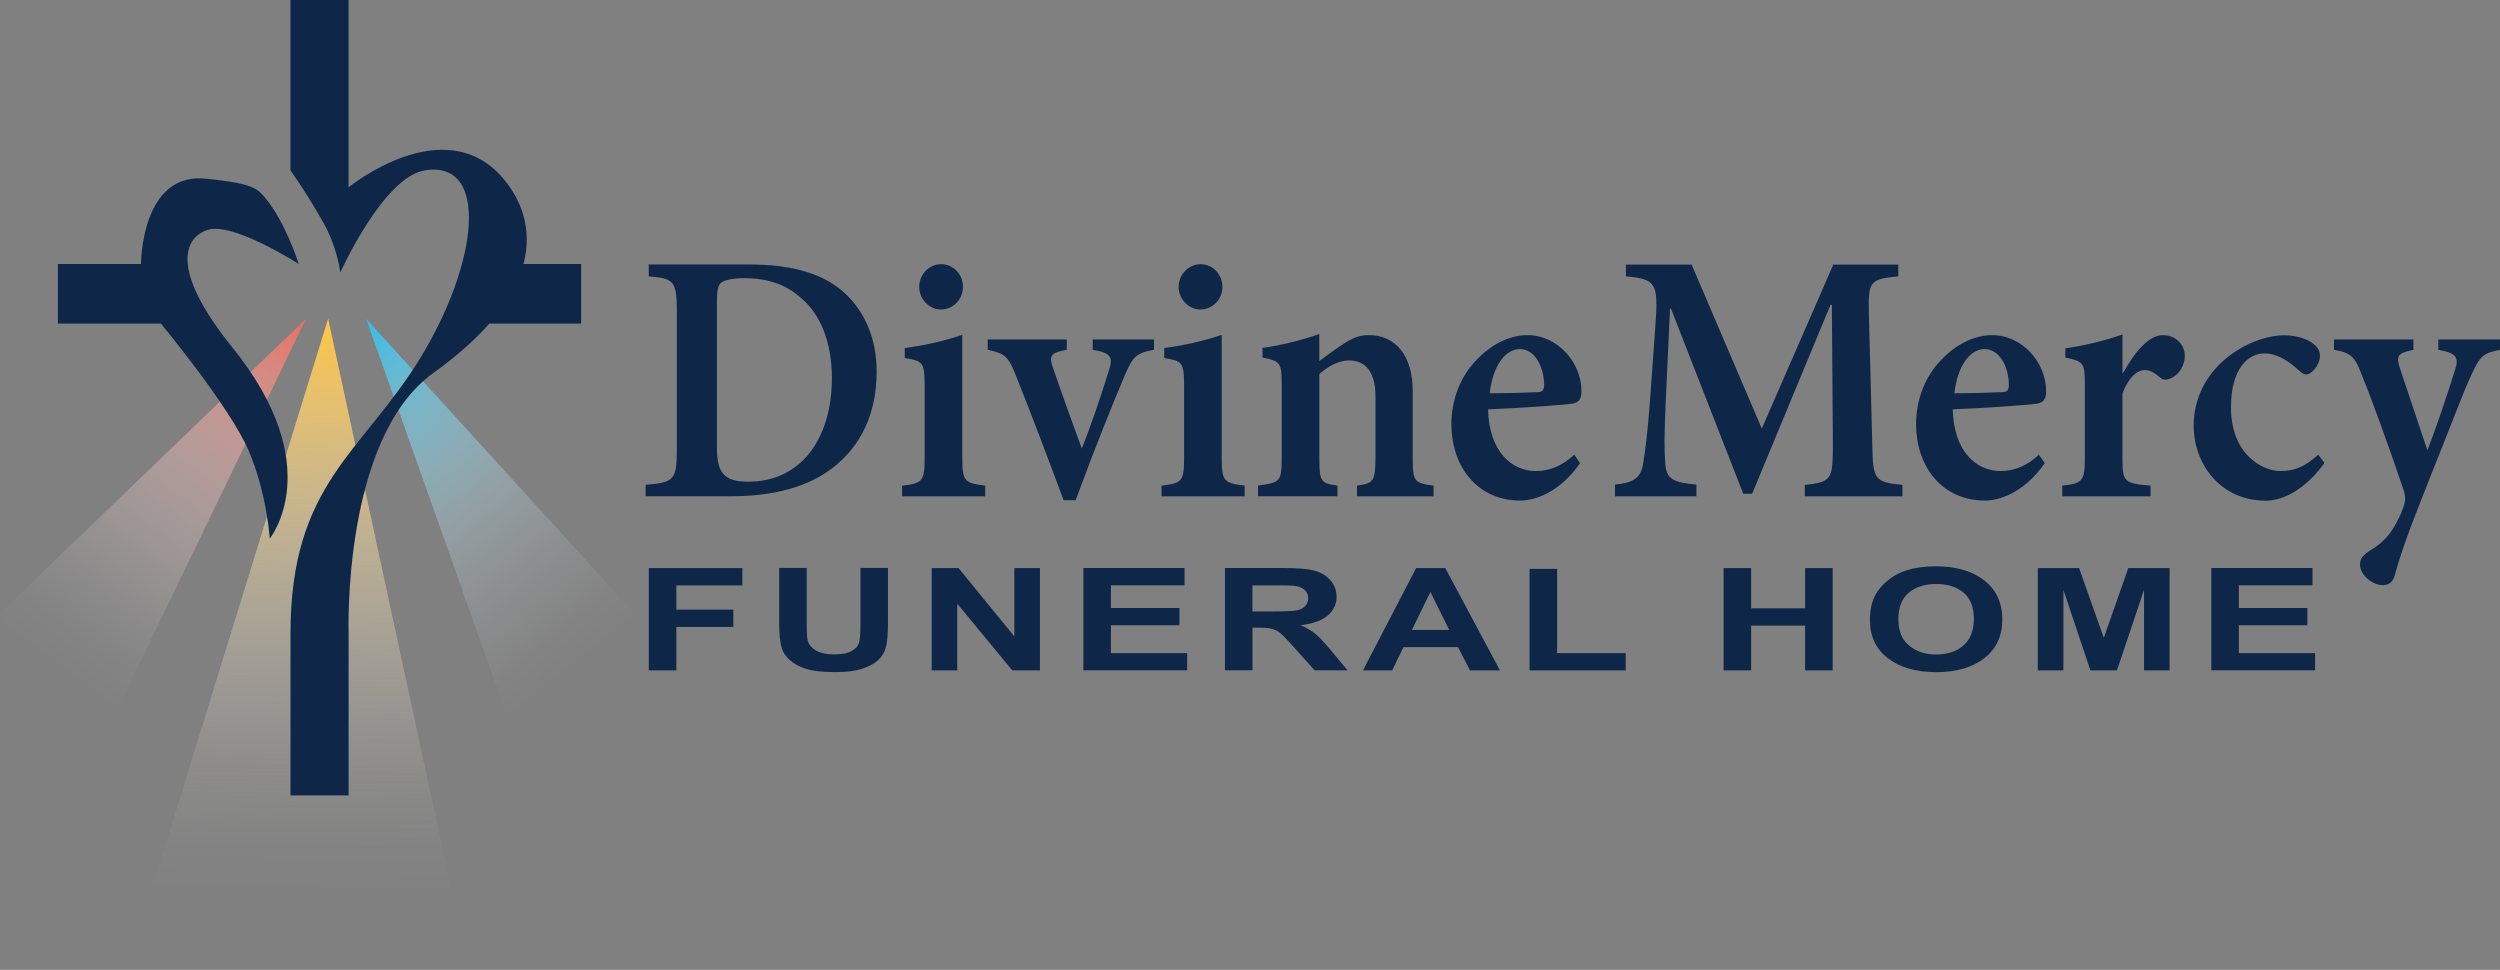 <?xml version="1.0" encoding="UTF-8"?><svg id="a" xmlns="http://www.w3.org/2000/svg" xmlns:xlink="http://www.w3.org/1999/xlink" viewBox="0 0 471.88 183.06"><rect x="0" y="0" width="471.88" height="183.06" fill="#808080" stroke="none"/><defs><linearGradient id="b" x1="4.08" y1="48.63" x2="60.61" y2="124.78" gradientTransform="translate(0 185.7) scale(1 -1)" gradientUnits="userSpaceOnUse"><stop offset=".13" stop-color="#fff" stop-opacity="0"/><stop offset=".21" stop-color="#fefafa" stop-opacity=".03"/><stop offset=".33" stop-color="#fceeec" stop-opacity=".11"/><stop offset=".47" stop-color="#fadad6" stop-opacity=".25"/><stop offset=".63" stop-color="#f6beb8" stop-opacity=".43"/><stop offset=".8" stop-color="#f29a91" stop-opacity=".67"/><stop offset=".98" stop-color="#ec6f62" stop-opacity=".96"/><stop offset="1" stop-color="#ec6a5c"/></linearGradient><linearGradient id="c" x1="58.78" y1="126.37" x2="57.11" y2="0" gradientTransform="translate(0 185.7) scale(1 -1)" gradientUnits="userSpaceOnUse"><stop offset="0" stop-color="#ffc544"/><stop offset=".07" stop-color="#ffcb58" stop-opacity=".89"/><stop offset=".24" stop-color="#ffda8a" stop-opacity=".62"/><stop offset=".4" stop-color="#ffe7b3" stop-opacity=".4"/><stop offset=".55" stop-color="#fff1d4" stop-opacity=".23"/><stop offset=".68" stop-color="#fff9eb" stop-opacity=".1"/><stop offset=".79" stop-color="#fffdf9" stop-opacity=".03"/><stop offset=".87" stop-color="#fff" stop-opacity="0"/></linearGradient><linearGradient id="d" x1="55.6" y1="120.23" x2="113.46" y2="47.74" gradientTransform="translate(0 185.7) scale(1 -1)" gradientUnits="userSpaceOnUse"><stop offset="0" stop-color="#1cbdef"/><stop offset=".03" stop-color="#27c0ef" stop-opacity=".95"/><stop offset=".21" stop-color="#68d3f4" stop-opacity=".66"/><stop offset=".38" stop-color="#9de2f8" stop-opacity=".43"/><stop offset=".53" stop-color="#c7eefb" stop-opacity=".24"/><stop offset=".67" stop-color="#e6f7fd" stop-opacity=".11"/><stop offset=".79" stop-color="#f8fdfe" stop-opacity=".03"/><stop offset=".87" stop-color="#fff" stop-opacity="0"/></linearGradient></defs><polyline points="0 115.73 57.76 60.17 14.3 150.14 0 115.73" style="fill:url(#b); stroke-width:0px;"/><path d="m61.93,60.17l-33.04,106.92s10.43,15.97,26.51,15.97,30.38-12.37,30.38-12.37l-23.84-110.52h0Z" style="fill:url(#c); stroke-width:0px;"/><polygon points="69.1 60.17 119.72 115.73 102.47 154.25 69.1 60.17 69.1 60.17" style="fill:url(#d); stroke-width:0px;"/><path d="m56.39,49.83s-2.82-9-7.21-13.46c-1.88-1.91-6.96-2.22-10.03-2.61-12.54-1.61-12.54,16.07-12.54,16.07h-15.68v11.25h19.44s13.15,15.86,16.62,24.11c3.45,8.2,3.92,16.48,3.92,16.48,0,0,11.13-13.58-7.05-36.09-11.5-14.23-9.41-20.58-4.7-22.18,4.7-1.61,17.24,6.43,17.24,6.43h0Z" style="fill:#0e2748; stroke-width:0px;"/><path d="m109.69,49.83h-10.88c1.75-6.61-.43-12.16-3.86-16.18-11.12-13.03-29.16,1.71-29.16,1.71V0h-10.97v32.15s2.82,3.86,6.27,9.97c2.61,4.63,3.14,9.32,3.14,9.32,0,0,8.09-18.05,15.99-19.29,12.28-1.93,10.03,17.63-.94,35.51-10.97,17.88-24.45,23.64-24.45,51.93v30.54h10.97v-30.54s-1.25-36.81,15.99-49.19c4.48-3.21,7.93-6.33,10.57-9.32h17.34v-11.25h0Z" style="fill:#0e2748; stroke-width:0px;"/><path d="m127.66,126.54v-8.21h10.76v-3.27h-10.76v-4.57h12.46v-3.27h-17.66v19.32s5.2,0,5.2,0Zm19.41-9.02c0,2.16.17,3.8.51,4.9.23.75.72,1.46,1.46,2.14s1.74,1.23,3.01,1.66c1.27.43,3.14.64,5.6.64,2.04,0,3.69-.19,4.96-.59,1.27-.39,2.28-.92,3.03-1.57s1.27-1.47,1.55-2.43.42-2.6.42-4.92v-10.15h-5.2v10.69c0,1.53-.08,2.62-.23,3.28-.15.66-.6,1.21-1.35,1.67s-1.86.68-3.34.68-2.6-.24-3.44-.72-1.37-1.11-1.59-1.9c-.13-.49-.19-1.57-.19-3.23v-10.47h-5.2v10.31h0Zm33.61,9.02v-12.6l10.39,12.6h5.22v-19.32h-4.83v12.9l-10.54-12.9h-5.06v19.32h4.83-.01Zm43.4,0v-3.26h-14.39v-5.26h12.93v-3.26h-12.93v-4.28h13.9v-3.27h-19.1v19.32h19.6,0Zm12.33,0v-8.07h1.05c1.2,0,2.07.07,2.62.22.55.14,1.07.41,1.56.8s1.41,1.34,2.74,2.84l3.76,4.2h6.22l-3.14-3.77c-1.24-1.5-2.23-2.55-2.96-3.14-.73-.59-1.66-1.13-2.78-1.62,2.26-.25,3.96-.84,5.1-1.79,1.14-.95,1.7-2.14,1.7-3.59,0-1.14-.38-2.16-1.12-3.04-.75-.89-1.75-1.5-3-1.85s-3.25-.52-6-.52h-10.95v19.32h5.2Zm0-16.05h4.06c2.11,0,3.37.02,3.8.07.84.11,1.5.36,1.96.76s.69.92.69,1.58c0,.58-.18,1.06-.53,1.45s-.84.66-1.46.82c-.62.16-2.18.24-4.68.24h-3.85v-4.9h0v-.02Zm36.39-3.27h-5.5l-10.04,19.32h5.52l2.13-4.39h10.3l2.25,4.39h5.66l-10.32-19.32h0Zm-6.29,11.68l3.48-7.17,3.55,7.17h-7.03Zm40.34,7.64v-3.26h-12.94v-15.91h-5.2v19.17h18.14Zm23.68,0v-8.45h10.19v8.45h5.2v-19.32h-5.2v7.61h-10.19v-7.61h-5.2v19.32h5.2Zm25.81-2.3c2.26,1.75,5.31,2.63,9.14,2.63s6.81-.88,9.07-2.64,3.39-4.2,3.39-7.32-1.14-5.6-3.42-7.37c-2.28-1.77-5.32-2.65-9.11-2.65-2.1,0-3.95.26-5.55.76-1.21.38-2.32.96-3.33,1.74-1.01.78-1.81,1.67-2.4,2.65-.79,1.34-1.18,2.99-1.18,4.96,0,3.08,1.13,5.49,3.39,7.24h0Zm3.94-12.36c1.31-1.1,3.04-1.65,5.19-1.65s3.86.55,5.16,1.63c1.29,1.09,1.94,2.74,1.94,4.96s-.67,3.92-1.99,5.04c-1.33,1.12-3.03,1.68-5.11,1.68s-3.79-.57-5.13-1.69c-1.35-1.13-2.02-2.79-2.02-4.98s.66-3.89,1.97-4.99h-.01Zm29.19,14.66v-15.21l5.1,15.21h5.01l5.11-15.21v15.21h4.83v-19.32h-7.8l-4.62,13.18-4.67-13.18h-7.79v19.32h4.83Zm47.51,0v-3.26h-14.39v-5.26h12.93v-3.26h-12.93v-4.28h13.9v-3.27h-19.1v19.32h19.6-.01Z" style="fill:#0e2748; stroke-width:0px;"/><path d="m122.45,49.94v2.22c4.72.4,5.3.81,5.3,6.59v26.18c0,5.72-.58,6.12-5.88,6.59v2.15h16.15c8.01,0,14.66-1.75,19.44-5.59,4.91-3.9,8.01-9.82,8.01-17.97,0-6.39-2.39-11.24-5.62-14.4-4.07-4.04-10.27-5.79-18.41-5.79h-18.99v.02Zm12.86,7.27c0-2.22.19-3.23.71-3.77.52-.47,1.94-.94,4.46-.94,4.39,0,7.88,1.21,10.66,3.7,3.75,3.1,5.88,8.48,5.88,15.14,0,11.51-5.88,19.58-15.76,19.58-4.52,0-5.94-1.55-5.94-6.46v-27.25h-.01Zm42.25,1.21c2.39,0,4.2-1.95,4.2-4.24,0-2.42-1.81-4.31-4.13-4.31-2.2,0-4.13,1.88-4.13,4.31,0,2.29,1.94,4.24,4.07,4.24h-.01Zm8.4,35.26v-2.02c-4.01-.47-4.33-.87-4.33-5.45v-23.01c-3.29,1.14-7.17,2.02-10.85,2.49v1.89c3.36.54,3.75.81,3.75,5.11v13.53c0,4.71-.39,4.98-4.26,5.45v2.02h15.7-.01Zm31.85-29.61h-11.56v1.95c3.55.61,3.88,1.41,3.04,3.97-1.42,4.58-3.49,10.7-5.1,14.67-1.29-3.5-3.75-10.3-5.36-15.01-.9-2.49-.65-3.03,2.52-3.63v-1.95h-14.92v1.95c3.23.67,3.94,1.35,5.23,4.64,3.1,7.74,6.01,15.48,9.11,23.75h2.26c3.75-10.16,7.04-18.3,9.3-23.62,1.49-3.5,2.2-4.17,5.49-4.78v-1.95h0Zm8.72-5.65c2.39,0,4.2-1.95,4.2-4.24,0-2.42-1.81-4.31-4.13-4.31-2.2,0-4.13,1.88-4.13,4.31,0,2.29,1.94,4.24,4.07,4.24h-.01Zm8.4,35.26v-2.02c-4.01-.47-4.33-.87-4.33-5.45v-23.01c-3.29,1.14-7.17,2.02-10.85,2.49v1.89c3.36.54,3.75.81,3.75,5.11v13.53c0,4.71-.39,4.98-4.26,5.45v2.02h15.7-.01Zm35.66,0v-2.02c-3.55-.47-3.94-.67-3.94-5.05v-12.79c0-6.66-3.17-10.57-8.33-10.57-1.87,0-3.29.67-5.17,1.95-1.55,1.01-2.84,2.02-4.13,2.96v-5.11c-3.49,1.21-7.3,2.15-10.72,2.62v1.82c3.29.67,3.62.88,3.62,5.05v13.93c0,4.44-.32,4.64-4.46,5.18v2.02h14.99v-2.02c-3.04-.4-3.42-.67-3.42-4.98v-16.08c1.74-1.48,3.62-2.56,5.62-2.56,2.97,0,4.97,2.02,4.97,6.8v11.31c0,4.78-.39,5.11-3.49,5.52v2.02h14.47,0Zm26.55-7.87c-2.26,2.15-4.72,3.1-7.23,3.1-4.59,0-8.85-3.7-9.04-11.64,6.78-.27,14.73-.87,15.89-1.08,1.36-.2,1.74-1.01,1.74-2.36,0-5.38-4.46-10.57-10.21-10.57-3.42,0-6.98,1.82-9.75,4.85-2.71,2.83-4.59,7.07-4.59,11.98,0,7.74,4.72,14.4,13.05,14.4,2.45,0,7.3-1.35,11.24-7.07l-1.1-1.61h0Zm-10.27-19.92c2.84,0,4.59,3.37,4.59,6.86-.07,1.08-.45,1.28-1.49,1.28-2.97.13-5.81.2-8.78.2.58-5.32,3.04-8.34,5.68-8.34h0Zm72.21,27.79v-2.15c-5.3-.54-5.55-1.01-5.68-7.54l-.65-24.83c-.13-6.12.19-6.46,5.56-7v-2.22h-12.27l-13.5,30.95-13.24-30.95h-12.4v2.22c5.69.54,6.14,1.21,5.56,9.29l-.97,13.53c-.52,7.06-.97,10.36-1.36,12.58-.39,2.49-1.61,3.57-5.3,3.9v2.22h15.37v-2.22c-4.33-.4-5.68-.94-5.88-4.04-.19-2.36-.19-5.38.06-10.97l.84-18.17h.19l13.63,34.92h1.68l14.79-35.66h.26l.19,26.45c0,6.53-.26,7-5.3,7.54v2.15h18.42Zm25.78-7.87c-2.26,2.15-4.72,3.1-7.24,3.1-4.59,0-8.85-3.7-9.04-11.64,6.78-.27,14.73-.87,15.89-1.08,1.36-.2,1.74-1.01,1.74-2.36,0-5.38-4.46-10.57-10.21-10.57-3.42,0-6.98,1.82-9.75,4.85-2.71,2.83-4.59,7.07-4.59,11.98,0,7.74,4.72,14.4,13.05,14.4,2.46,0,7.3-1.35,11.24-7.07l-1.1-1.61h.01Zm-10.27-19.92c2.84,0,4.59,3.37,4.59,6.86-.07,1.08-.45,1.28-1.49,1.28-2.97.13-5.81.2-8.79.2.58-5.32,3.04-8.34,5.69-8.34h0Zm26.03,4.51v-7.27c-3.68,1.28-7.17,2.09-10.79,2.62v1.75c3.3.67,3.68.94,3.68,4.71v14.47c0,4.24-.58,4.58-4.26,4.98v2.02h16.67v-2.02c-4.98-.4-5.3-.74-5.3-4.98v-12.45c1.23-3.1,2.78-4.37,4.2-4.37,1.03,0,1.81.47,2.91,1.41.39.4,1.03.54,1.87.2,1.55-.6,2.78-2.35,2.78-4.31,0-2.09-1.68-3.9-4.14-3.9-2.65,0-5.3,3.16-7.49,7.13h-.13Zm36.95,15.41c-2.58,2.36-4.52,3.1-7.23,3.1-3.1,0-9.24-2.96-9.24-12.04,0-7.2,3.16-10.16,6.33-10.16,2,0,4.13,1.01,6.52,3.23.58.54.97.74,1.36.74.97,0,2.52-1.68,2.58-3.43,0-.87-.26-1.55-1.16-2.29-1.1-.94-3.23-1.68-5.62-1.68-2.52,0-6.65,1.01-10.53,4.04-4.2,3.3-6.52,7.94-6.52,12.99,0,7.27,5.04,14.2,13.63,14.2,3.88,0,8.14-2.96,11.05-7.13l-1.16-1.55h0v-.02Zm34.3-21.74h-11.63v1.95c3.36.61,3.94,1.41,3.17,3.77-1.23,3.97-3.62,11.1-5.23,15.21l-5.23-15.61c-.71-2.29-.32-2.76,2.58-3.36v-1.95h-14.99v1.95c3.23.54,3.94,1.35,5.17,4.51,1.49,3.63,4.84,12.65,7.88,21.67.39,1.14.52,2.09.19,3.1-.26.87-.65,1.88-1.48,3.43-1.36,2.49-2.78,3.9-5.1,5.25-1.23.87-1.74,1.48-1.74,2.56,0,2.09,2.46,3.9,4.26,3.9.97,0,1.81-.34,2.26-1.75,1.03-3.77,2.39-7.81,6.72-18.64,4.01-9.96,6.07-15.61,7.69-19.11,1.68-3.7,2.26-4.31,5.49-4.91v-1.95h0v-.02Z" style="fill:#0e2748; stroke-width:0px;"/></svg>
